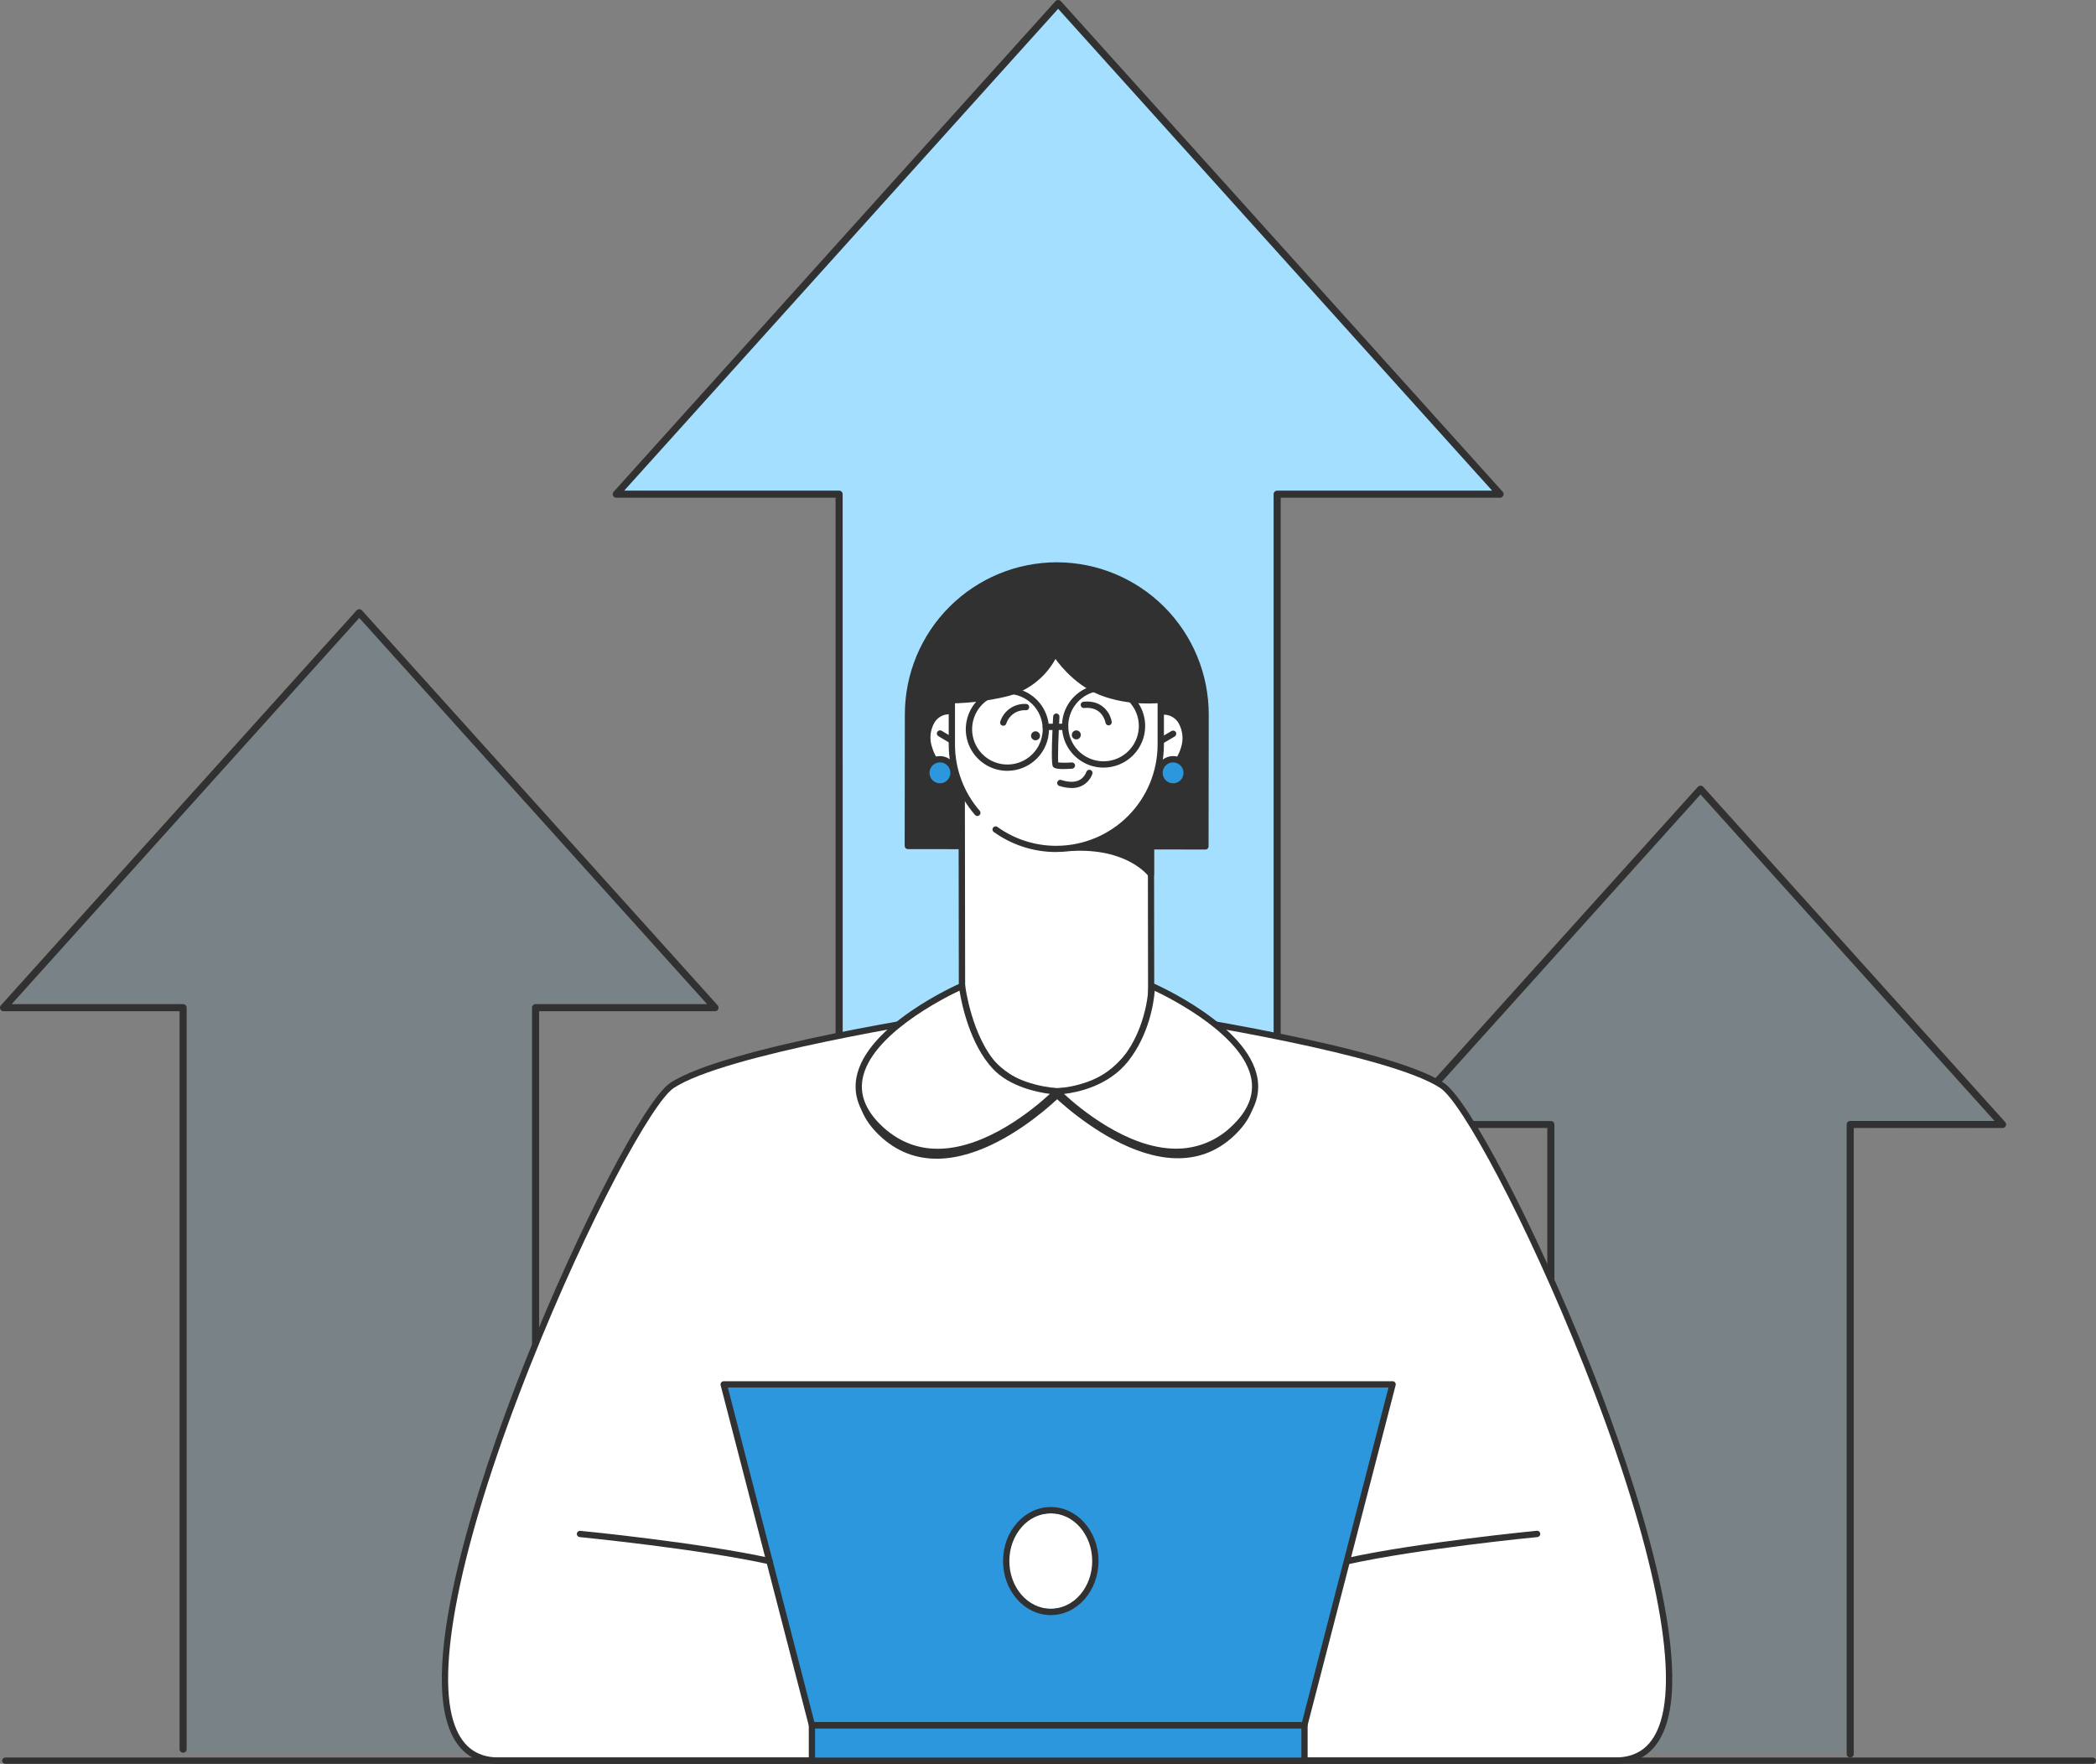 <?xml version="1.0" encoding="UTF-8"?>
<svg xmlns="http://www.w3.org/2000/svg" id="Layer_1" data-name="Layer 1" viewBox="0 0 788.36 663.43">
  <rect x="0" y="0" width="788.36" height="663.43" fill="#808080" stroke="none"/>
  <defs>
    <style>
      .cls-1 {
        opacity: .08;
      }

      .cls-1, .cls-2 {
        fill: #2c97dd;
      }

      .cls-3 {
        fill: #fff;
      }

      .cls-4 {
        fill: #a4dfff;
      }

      .cls-5 {
        fill: #313131;
      }
    </style>
  </defs>
  <path class="cls-1" d="m67.93,658.85c.31-93.73.63-187.45.94-281.18L.11,379.55l136.02-149.99,133.53,150.57-66.88.21-1.33,278.9c-44.51-.13-89.01-.26-133.52-.39Z"></path>
  <path class="cls-1" d="m582.85,658.8c.26-78.8.53-157.61.79-236.41l-57.81,1.58,114.36-126.11,112.26,126.59-56.23.18-1.12,234.49c-37.42-.11-74.84-.22-112.26-.33Z"></path>
  <g>
    <g>
      <path class="cls-4" d="m564.22,185.87h-83.85v346.52h-164.77V185.87h-83.84L398,1.32l166.23,184.55Z"></path>
      <path class="cls-5" d="m480.38,533.78h-164.77c-.35,0-.69-.14-.94-.39-.25-.25-.39-.59-.39-.94V187.21h-82.5c-.26,0-.51-.08-.72-.22-.22-.14-.39-.34-.49-.57-.1-.23-.14-.49-.1-.75.04-.25.15-.49.32-.68L397,.42c.13-.13.28-.24.46-.31.17-.07.36-.11.54-.11s.37.04.54.11c.17.07.32.18.46.31l166.22,184.56c.17.19.28.43.32.68.04.25,0,.51-.1.75-.1.23-.27.43-.49.57-.22.14-.47.22-.72.22h-82.52v345.18c0,.18-.02.36-.09.53s-.16.32-.29.45c-.12.13-.27.23-.44.31-.17.07-.35.1-.52.1Zm-163.41-2.67h162.07V185.87c0-.35.14-.69.39-.94.25-.25.59-.39.95-.39h80.85L398,3.31l-163.23,181.23h80.84c.35,0,.69.14.94.39.25.25.39.59.39.94l.03,345.24Z"></path>
      <path class="cls-5" d="m695.9,661.05c-.35,0-.69-.14-.94-.39-.25-.25-.39-.59-.39-.94v-236.78c0-.35.14-.69.39-.94.25-.25.59-.39.94-.39h54.3l-110.59-122.79-110.58,122.82h54.28c.36,0,.7.14.95.39.25.25.39.59.39.94v236.78c0,.35-.14.69-.39.94-.25.25-.59.39-.95.39s-.69-.14-.94-.39c-.25-.25-.39-.59-.39-.94v-235.48h-55.95c-.26,0-.51-.07-.73-.21-.21-.14-.39-.34-.49-.58-.1-.24-.14-.5-.1-.75.04-.26.15-.49.33-.69l113.59-126.11c.13-.13.28-.24.45-.31.17-.07.35-.11.54-.11s.37.04.54.11c.17.07.32.18.45.31l113.59,126.11c.18.19.29.43.33.69.04.26,0,.52-.1.75-.1.24-.28.44-.49.58-.22.14-.47.22-.73.21h-55.96v235.44c0,.35-.14.69-.39.94s-.59.39-.95.39Z"></path>
      <path class="cls-5" d="m201.44,659.24c-.35,0-.69-.14-.94-.39-.25-.25-.39-.59-.39-.95v-278.9c0-.35.14-.69.39-.94.25-.25.59-.39.94-.39h64.5l-130.8-145.25L4.39,377.67h64.48c.35,0,.69.14.94.39.25.25.39.59.39.94v278.9c0,.36-.14.7-.39.95-.25.25-.59.39-.94.39s-.69-.14-.94-.39c-.25-.25-.39-.59-.39-.95v-277.56H1.34c-.26,0-.51-.07-.73-.21-.22-.14-.39-.34-.49-.58-.11-.24-.14-.5-.1-.75.04-.26.16-.49.33-.69l133.8-148.55c.13-.13.28-.24.45-.31.17-.07.35-.11.54-.11s.37.04.54.11c.17.07.33.18.45.31l133.79,148.55c.17.19.29.43.33.69.04.26,0,.52-.1.75-.11.24-.28.44-.49.58-.22.14-.47.22-.73.21h-66.15v277.56c0,.36-.14.7-.39.95-.25.25-.59.39-.94.39Z"></path>
    </g>
    <g>
      <path class="cls-5" d="m397.57,212.65c14.84.02,29.07,5.94,39.55,16.44,10.48,10.51,16.35,24.75,16.34,39.59l-.07,49.6-111.92-.16.07-49.6c.02-14.84,5.94-29.07,16.44-39.55,10.51-10.48,24.75-16.35,39.59-16.33Z"></path>
      <path class="cls-5" d="m453.38,319.53l-111.92-.16c-.31,0-.62-.12-.84-.35-.22-.22-.35-.52-.35-.84l.07-49.61c.04-15.14,6.07-29.64,16.78-40.34,10.71-10.7,25.22-16.72,40.35-16.74h.09c15.16.04,29.68,6.09,40.38,16.82,10.7,10.73,16.7,25.27,16.7,40.43l-.07,49.6c0,.16-.03.31-.09.46-.06.14-.15.28-.26.39-.11.11-.24.2-.39.26-.15.06-.3.09-.46.09Zm-110.77-2.53l109.58.16.07-48.42c0-14.53-5.75-28.46-16-38.75-10.26-10.29-24.17-16.09-38.7-16.13h-.08c-14.51.02-28.43,5.79-38.7,16.04-10.27,10.26-16.06,24.16-16.09,38.68l-.08,48.42Z"></path>
      <path class="cls-3" d="m363.61,290.88c4.88-2.02,6.71-8.77,4.09-15.08-2.62-6.3-8.69-9.77-13.57-7.75-4.88,2.02-6.71,8.78-4.09,15.08,2.62,6.3,8.69,9.77,13.57,7.75Z"></path>
      <path class="cls-5" d="m360.7,292.63c-5.34,0-10.72-4.68-12.46-11.15-.55-1.81-.72-3.72-.5-5.6.22-1.88.82-3.69,1.77-5.33.65-1.07,1.51-1.99,2.54-2.7,1.03-.71,2.19-1.19,3.42-1.42,5.83-1.05,12.13,3.89,14.05,11.01.55,1.81.72,3.71.51,5.59-.22,1.88-.82,3.69-1.77,5.33-.79,1.3-1.9,2.38-3.23,3.13-1.33.75-2.83,1.14-4.35,1.13h.03Zm-10.17-11.77c1.6,5.97,6.69,10.13,11.33,9.29.91-.17,1.77-.52,2.52-1.05.76-.52,1.39-1.21,1.87-2,.77-1.36,1.25-2.87,1.41-4.43.16-1.56,0-3.13-.46-4.62-1.6-5.97-6.7-10.13-11.38-9.29-.91.17-1.76.52-2.52,1.05-.76.53-1.39,1.21-1.86,2-.77,1.36-1.25,2.87-1.42,4.43-.16,1.56,0,3.13.47,4.62h.04Z"></path>
      <path class="cls-5" d="m357.65,279.49c-.21,0-.42-.06-.61-.17l-4.14-2.45c-.25-.17-.43-.43-.5-.72-.07-.3-.02-.61.13-.87.16-.26.4-.45.7-.54.29-.08.61-.05.88.09l4.13,2.45c.23.13.4.33.5.57.1.24.12.51.05.76-.07.25-.22.47-.42.63-.21.16-.46.24-.72.24Z"></path>
      <path class="cls-3" d="m444.72,283.28c2.63-6.3.82-13.05-4.05-15.09-4.87-2.04-10.96,1.41-13.59,7.71-2.63,6.3-.82,13.05,4.05,15.09,4.87,2.04,10.95-1.41,13.59-7.71Z"></path>
      <path class="cls-5" d="m434.05,292.74c-.54,0-1.07-.05-1.6-.14-1.23-.23-2.39-.72-3.42-1.43-1.03-.71-1.89-1.63-2.54-2.7-.94-1.64-1.54-3.46-1.75-5.34-.21-1.88-.03-3.79.52-5.6,1.94-7.11,8.26-12.04,14.08-10.96,1.23.23,2.39.72,3.42,1.43,1.03.71,1.89,1.63,2.54,2.69.94,1.64,1.54,3.46,1.75,5.34.21,1.88.04,3.79-.52,5.6-1.76,6.47-7.13,11.12-12.47,11.12Zm3.63-23.94c-4.29,0-8.66,3.94-10.14,9.37-.47,1.49-.63,3.07-.47,4.62.16,1.56.65,3.06,1.42,4.43.47.79,1.1,1.48,1.86,2.01.76.53,1.62.89,2.52,1.06,4.64.85,9.74-3.3,11.38-9.26.47-1.49.63-3.07.46-4.62-.16-1.56-.64-3.06-1.41-4.43-.47-.79-1.1-1.48-1.86-2.01-.76-.53-1.62-.89-2.52-1.06-.41-.08-.83-.11-1.24-.11Z"></path>
      <path class="cls-3" d="m433.03,394.36l-33.74,35.71-37.43-35.59-.15-112.91,71.16-.12.15,112.92Z"></path>
      <path class="cls-5" d="m399.29,431.27c-.3,0-.6-.12-.82-.33l-37.43-35.59c-.12-.11-.21-.25-.27-.39-.06-.15-.1-.31-.1-.47l-.15-112.86c0-.31.12-.62.35-.84.22-.22.52-.35.84-.35l71.13-.11c.31,0,.61.12.83.34.11.11.2.24.26.38.06.14.09.3.09.45l.15,112.92c0,.3-.11.6-.32.82l-33.71,35.66c-.11.12-.24.21-.38.28-.14.07-.3.1-.46.1h-.03Zm-36.24-37.27l36.19,34.43,32.6-34.52-.15-111.25-68.79.11.15,111.22Z"></path>
      <path class="cls-5" d="m432.89,290.61l-.05,38.16s-7.99-11.13-30-9.87c-11.66.67,4.96-32.34,4.96-32.34l25.09,4.06Z"></path>
      <path class="cls-5" d="m432.84,329.95c-.19,0-.37-.05-.53-.13-.16-.09-.31-.21-.42-.36-.08-.1-7.95-10.58-28.96-9.38-.84.11-1.7-.01-2.47-.36-.77-.35-1.43-.91-1.9-1.61-4.37-6.64,6.9-29.51,8.19-32.09.11-.23.3-.41.52-.52.23-.11.48-.15.73-.11l25.09,4.05c.28.04.53.19.72.4.18.22.28.49.28.77l-.05,38.16c0,.25-.08.5-.23.7-.15.2-.36.35-.6.43-.12.04-.25.06-.38.06Zm-26.56-12.33c14.11,0,21.93,5.1,25.37,8.19l.05-34.14-23.23-3.79c-4.63,9.39-10.6,24.9-7.95,28.95.24.36.58.64.98.81.4.17.84.22,1.27.14,1.21-.12,2.38-.15,3.51-.15h0Z"></path>
      <path class="cls-3" d="m436.56,279.95c0,5.16-1,10.26-2.96,15.03-1.97,4.77-4.85,9.1-8.49,12.75-3.64,3.65-7.96,6.55-12.72,8.53-4.76,1.98-9.86,3.01-15.02,3.01h-.13c-10.39-.02-20.35-4.15-27.7-11.5-7.35-7.35-11.48-17.31-11.5-27.7v-15.57c-.01-5.16.99-10.27,2.95-15.03,1.96-4.77,4.84-9.1,8.48-12.76,3.64-3.65,7.96-6.55,12.72-8.53,4.76-1.98,9.87-3,15.02-3.01h.11c9.53.02,18.73,3.5,25.89,9.8,7.15,6.3,11.77,14.99,13,24.44.21,1.65.32,3.31.32,4.97l.03,15.57Z"></path>
      <path class="cls-5" d="m397.36,320.47h-.12c-8.47,0-16.72-2.67-23.58-7.63-.21-.2-.33-.47-.36-.75-.02-.29.05-.57.22-.8.17-.23.42-.39.69-.46.28-.06.57-.02.82.11,6.45,4.68,14.22,7.19,22.19,7.19h.13c10.11-.02,19.79-4.05,26.93-11.21,7.14-7.16,11.14-16.86,11.12-26.97v-15.57c0-2.18-.2-4.36-.58-6.52-.05-.31.02-.63.2-.89.18-.26.46-.43.77-.49.31-.05.63.02.89.2.26.18.43.46.49.77.4,2.29.6,4.6.61,6.92v15.57c0,10.73-4.25,21.03-11.83,28.62-7.58,7.6-17.87,11.87-28.6,11.89Z"></path>
      <path class="cls-5" d="m367.62,306.92c-.17,0-.34-.04-.49-.11-.16-.07-.29-.17-.41-.3-6.36-7.34-9.87-16.72-9.88-26.43v-15.57c0-2.4.2-4.8.62-7.16.06-.31.23-.59.49-.77.13-.09.27-.15.43-.19.15-.03.31-.04.46,0,.15.03.3.09.43.17s.25.19.33.32c.09.13.15.27.19.43.03.15.04.31,0,.46-.4,2.23-.6,4.48-.59,6.74v15.57c.01,9.14,3.32,17.97,9.3,24.88.21.24.31.55.29.86-.02.31-.17.6-.4.81-.22.19-.49.29-.78.29Z"></path>
      <path class="cls-5" d="m393.19,226.56c-.31.01-.62-.1-.85-.31-.23-.21-.37-.51-.38-.82-.01-.31.1-.62.31-.85s.51-.37.82-.38c.66-.06,1.33-.11,1.99-.15h.13c.72,0,1.36-.05,1.99-.05h.11c.7,0,1.39,0,2.09.06.31.02.61.16.82.39.21.23.32.54.3.86-.02.31-.16.61-.39.82-.23.21-.54.32-.86.3-.65,0-1.3-.06-1.95-.06h-2.16l-1.85.15-.11.05Z"></path>
      <path class="cls-5" d="m437.1,279.6c-.26,0-.52-.08-.72-.24-.21-.16-.36-.38-.43-.63-.07-.25-.05-.52.05-.76.1-.24.27-.44.5-.58l4.14-2.44c.13-.08.28-.13.44-.15s.31-.01.46.03c.15.04.29.11.42.2.12.09.23.21.31.35.08.13.13.28.15.44.02.15.01.31-.03.46-.04.15-.11.29-.2.42-.09.12-.21.23-.35.31l-4.14,2.44c-.18.1-.39.16-.6.16Z"></path>
      <path class="cls-5" d="m400.09,289.27c-3.23,0-3.74-.56-3.98-.83-.25-.27-.95-1.09,0-18.87,0-.16.03-.32.09-.47.06-.15.16-.29.27-.4.12-.11.26-.2.41-.26.15-.06.32-.08.48-.07.16,0,.32.05.47.12.14.07.27.18.38.3.1.13.18.27.23.43.05.16.06.32.04.48-.39,7.12-.64,15.02-.46,17.07,1.68.14,3.37.14,5.06,0,.16-.01.31,0,.46.05.15.05.29.13.4.23.12.1.22.23.29.36.07.14.11.29.12.45.01.16,0,.31-.06.46-.05.15-.13.29-.23.4s-.23.22-.37.28c-.14.07-.29.11-.45.12-1.27.1-2.3.14-3.15.14Z"></path>
      <path class="cls-5" d="m403.05,296.39c-1.48-.02-2.95-.26-4.36-.71-.17-.02-.34-.07-.49-.17-.15-.09-.28-.21-.37-.36s-.16-.31-.18-.49c-.02-.17-.01-.35.04-.52.05-.17.14-.32.26-.45.12-.13.26-.23.43-.3.16-.07.34-.09.51-.08.17.01.35.06.5.14,4.74,1.41,7.83.35,9.26-3.18.06-.14.14-.28.25-.39.11-.11.24-.2.38-.26s.3-.09.45-.09c.16,0,.31.03.45.09.29.12.52.34.65.63.12.29.13.61.01.91-.58,1.58-1.64,2.94-3.04,3.88-1.4.94-3.06,1.41-4.75,1.34Z"></path>
      <path class="cls-5" d="m416.98,272.83c-.28,0-.55-.1-.77-.28-.21-.18-.36-.44-.4-.71-.05-.28-1.16-6.24-8.03-5.55-.16.02-.31,0-.46-.04-.15-.04-.29-.12-.41-.22-.12-.1-.22-.22-.29-.36-.07-.14-.12-.29-.14-.44-.02-.16,0-.31.04-.46.04-.15.12-.29.22-.41.1-.12.22-.22.36-.29.14-.07.29-.12.44-.14,7.3-.74,10.14,4.6,10.6,7.53.05.3-.02.62-.2.87-.18.25-.45.43-.75.49l-.22.02Z"></path>
      <path class="cls-5" d="m377.34,272.98c-.13,0-.26-.02-.38-.07-.3-.1-.54-.31-.68-.59-.14-.28-.16-.61-.06-.9.66-2.05,1.98-3.81,3.76-5.02,1.78-1.2,3.91-1.77,6.06-1.62.31.03.59.18.79.42.2.24.29.55.27.86-.03.31-.18.6-.41.8-.24.2-.54.3-.85.28-1.61-.1-3.22.35-4.55,1.26-1.33.92-2.32,2.25-2.81,3.79-.08.23-.23.43-.43.57-.2.14-.44.22-.69.21Z"></path>
      <path class="cls-5" d="m436.54,264.38s-11.89,1.5-23.22-3.12c-10.04-4.09-16.32-13.42-16.32-13.42-1.96,3.57-4.65,6.69-7.9,9.14-3.25,2.45-6.98,4.19-10.96,5.09-6.6,1.54-13.35,2.37-20.14,2.49.82-24.92,7.87-42.82,39.27-42.82,24.65-.05,39.27,15.94,39.26,42.65Z"></path>
      <path class="cls-5" d="m378.92,289.93c-3.1,0-6.12-.91-8.7-2.63-2.57-1.72-4.58-4.16-5.77-7.02-1.19-2.86-1.5-6.01-.89-9.04.6-3.04,2.09-5.83,4.28-8.02,2.19-2.19,4.98-3.68,8.01-4.29,3.04-.6,6.18-.3,9.04.89,2.86,1.18,5.3,3.19,7.02,5.76,1.72,2.57,2.64,5.6,2.64,8.69,0,4.15-1.65,8.12-4.59,11.06-2.93,2.93-6.91,4.59-11.05,4.59Zm0-28.93c-2.63,0-5.19.78-7.38,2.24-2.18,1.46-3.89,3.53-4.89,5.96-1.01,2.43-1.27,5.1-.76,7.67.51,2.58,1.78,4.94,3.63,6.8,1.86,1.86,4.22,3.12,6.8,3.63,2.58.51,5.25.25,7.67-.76,2.43-1.01,4.5-2.71,5.96-4.89,1.46-2.18,2.24-4.75,2.24-7.38,0-3.52-1.4-6.9-3.89-9.39-2.49-2.49-5.87-3.89-9.39-3.89Z"></path>
      <path class="cls-5" d="m415.08,288.72c-3.1,0-6.12-.92-8.69-2.64-2.57-1.72-4.58-4.16-5.76-7.02-1.18-2.86-1.49-6.01-.89-9.04.6-3.04,2.09-5.82,4.28-8.01,2.19-2.19,4.98-3.68,8.01-4.28,3.04-.6,6.18-.29,9.04.89,2.86,1.18,5.3,3.19,7.02,5.76,1.72,2.57,2.64,5.6,2.64,8.69,0,4.15-1.66,8.13-4.59,11.06-2.93,2.93-6.91,4.58-11.06,4.59Zm0-28.93c-2.63,0-5.19.78-7.38,2.24-2.18,1.46-3.89,3.53-4.89,5.96-1.01,2.43-1.27,5.1-.76,7.67.51,2.58,1.78,4.94,3.63,6.8,1.86,1.86,4.22,3.12,6.8,3.63,2.58.51,5.25.25,7.67-.76,2.43-1.01,4.5-2.71,5.96-4.89,1.46-2.18,2.24-4.75,2.24-7.38,0-3.52-1.41-6.89-3.9-9.37-2.49-2.48-5.86-3.88-9.38-3.88v-.03Z"></path>
      <path class="cls-5" d="m404.83,278.1c.93,0,1.69-.76,1.69-1.69s-.76-1.69-1.69-1.69-1.69.76-1.69,1.69.76,1.69,1.69,1.69Z"></path>
      <path class="cls-5" d="m389.49,278.44c.93,0,1.69-.76,1.69-1.69s-.76-1.69-1.69-1.69-1.69.76-1.69,1.69.76,1.69,1.69,1.69Z"></path>
      <path class="cls-5" d="m400.62,274.58h-7.25c-.31,0-.62-.12-.84-.35-.22-.22-.35-.52-.35-.84s.13-.62.35-.84c.22-.22.52-.35.84-.35h7.25c.31,0,.62.12.84.35.22.22.35.52.35.84s-.12.62-.35.84c-.22.22-.52.35-.84.35Z"></path>
      <path class="cls-3" d="m433.03,381.42s88.7,13.15,109.38,26.88c20.69,13.73,129.88,253.94,65.09,253.94H187.65c-64.79,0,44.41-240.22,65.09-253.94,20.69-13.72,108.98-26.88,108.98-26.88,0,0,9.04,29.05,35.86,29.05s35.45-29.05,35.45-29.05Z"></path>
      <path class="cls-5" d="m607.5,663.43H187.65c-9.8,0-16.33-5.2-19.42-15.45-9.64-31.94,17.22-105.52,29.21-135.68,20.14-50.61,45.16-98.64,54.65-104.98,20.67-13.72,105.85-26.56,109.46-27.07.28-.04.57.02.8.17.24.15.42.38.5.65.09.27,9.1,28.22,34.72,28.22s34.24-27.92,34.31-28.21c.09-.27.26-.51.51-.66.24-.15.53-.22.81-.18,3.63.54,89.15,13.34,109.86,27.07,9.48,6.3,34.51,54.37,54.65,104.98,11.99,30.16,38.89,103.74,29.21,135.68-3.09,10.25-9.63,15.45-19.43,15.45Zm-246.59-280.74c-9.66,1.48-88.45,13.89-107.53,26.56-7.99,5.3-32.03,49.32-53.75,103.89-25.16,63.24-35.78,112.13-29.15,134.12,2.85,9.26,8.4,13.77,17.16,13.77h419.87c8.76,0,14.36-4.51,17.16-13.77,6.64-21.98-3.99-70.88-29.15-134.12-21.72-54.63-45.76-98.59-53.75-103.89-19.07-12.66-98.18-25.06-107.92-26.56-1.9,5.17-11.73,28.92-36.26,28.92s-34.74-23.74-36.65-28.87l-.02-.05Z"></path>
      <path class="cls-2" d="m441.24,295.79c2.82,0,5.11-2.29,5.11-5.11s-2.29-5.11-5.11-5.11-5.11,2.29-5.11,5.11,2.29,5.11,5.11,5.11Z"></path>
      <path class="cls-2" d="m353.54,295.79c2.82,0,5.11-2.29,5.11-5.11s-2.29-5.11-5.11-5.11-5.11,2.29-5.11,5.11,2.29,5.11,5.11,5.11Z"></path>
      <path class="cls-5" d="m441.24,296.97c-1.25,0-2.47-.37-3.5-1.06-1.04-.69-1.85-1.67-2.32-2.83-.48-1.15-.6-2.42-.36-3.64.24-1.22.84-2.35,1.72-3.23s2-1.48,3.23-1.72c1.22-.24,2.49-.12,3.64.36,1.15.48,2.13,1.29,2.83,2.32.69,1.04,1.06,2.26,1.06,3.5,0,1.67-.67,3.27-1.84,4.44-1.18,1.18-2.78,1.84-4.44,1.84Zm0-10.21c-.78,0-1.54.23-2.18.66-.65.43-1.15,1.04-1.45,1.76-.3.72-.38,1.51-.23,2.27.15.76.52,1.46,1.07,2.01.55.55,1.25.92,2.01,1.08.76.15,1.55.07,2.27-.22.72-.3,1.33-.8,1.76-1.45.43-.65.66-1.41.66-2.18,0-1.04-.42-2.03-1.15-2.77-.73-.74-1.73-1.15-2.77-1.16Z"></path>
      <path class="cls-5" d="m353.54,296.97c-1.25,0-2.46-.37-3.5-1.06-1.04-.69-1.84-1.68-2.32-2.83-.48-1.15-.6-2.42-.36-3.64.24-1.22.84-2.34,1.73-3.22.88-.88,2-1.48,3.23-1.72,1.22-.24,2.49-.12,3.64.36,1.15.48,2.13,1.29,2.82,2.32.69,1.04,1.06,2.26,1.06,3.5,0,.83-.16,1.65-.48,2.41-.32.76-.78,1.46-1.37,2.04-.58.58-1.28,1.05-2.04,1.36-.76.32-1.58.48-2.41.48Zm0-10.21c-.78,0-1.54.23-2.18.66-.65.43-1.15,1.04-1.45,1.76-.3.72-.37,1.51-.22,2.27.15.76.53,1.46,1.07,2.01.55.55,1.25.92,2.01,1.07.76.15,1.55.07,2.27-.22.72-.3,1.33-.8,1.76-1.45.43-.65.66-1.4.66-2.18,0-1.04-.41-2.04-1.15-2.78-.74-.74-1.73-1.15-2.78-1.15Z"></path>
      <path class="cls-5" d="m787.17,663.43H1.99c-.31,0-.62-.12-.84-.35-.22-.22-.35-.52-.35-.84s.12-.62.35-.84c.22-.22.52-.35.84-.35h785.19c.31,0,.62.13.84.35.22.22.35.52.35.84s-.12.62-.35.84c-.22.22-.52.35-.84.35Z"></path>
      <path class="cls-2" d="m490.64,648.89h-185.25v13.35h185.25v-13.35Z"></path>
      <path class="cls-2" d="m523.79,520.7h-251.56l33.16,128.19h185.25l33.15-128.19Z"></path>
      <ellipse class="cls-3" cx="395.23" cy="587.15" rx="16.18" ry="17.95"></ellipse>
      <path class="cls-5" d="m490.63,663.43h-185.24c-.16,0-.31-.03-.45-.09-.14-.06-.27-.15-.38-.26-.11-.11-.2-.24-.26-.38-.06-.14-.09-.3-.09-.45v-13.35c0-.32.13-.62.35-.84.22-.22.52-.34.84-.34h185.24c.31,0,.61.12.84.34.22.22.35.52.35.84v13.35c0,.16-.03.31-.09.45-.06.15-.15.27-.26.38s-.24.2-.38.26c-.15.06-.3.09-.45.09Zm-184.06-2.37h182.91v-10.98h-182.91v10.98Z"></path>
      <path class="cls-5" d="m490.63,650.07h-185.24c-.26,0-.52-.09-.73-.25-.21-.16-.36-.39-.42-.64l-33.2-128.18c-.04-.18-.05-.36,0-.54.04-.18.12-.34.23-.48.11-.15.25-.27.42-.35.16-.08.35-.12.53-.12h251.58c.18,0,.36.04.52.12.16.08.3.2.41.34.11.14.19.31.22.48.04.18.03.36-.01.54l-33.19,128.18c-.07.25-.21.47-.41.63-.2.16-.45.25-.7.26Zm-184.32-2.37h183.41l32.53-125.82h-248.49l32.55,125.82Z"></path>
      <path class="cls-5" d="m395.23,607.48c-9.91,0-17.96-9.13-17.96-20.33s8.05-20.32,17.96-20.32,17.95,9.11,17.95,20.32-8.05,20.33-17.95,20.33Zm0-38.28c-8.6,0-15.59,8.05-15.59,17.95s6.99,17.96,15.59,17.96,15.58-8.05,15.58-17.96-6.99-17.95-15.58-17.95Z"></path>
      <path class="cls-3" d="m361.84,370.86s-59.2,25.84-31.44,53c27.76,27.16,67.18-13.39,67.18-13.39,0,0-15.17-.75-23.23-9.29-10.06-10.7-12.51-30.32-12.51-30.32Z"></path>
      <path class="cls-3" d="m433.21,370.86s59.21,25.84,31.44,53c-27.77,27.16-67.17-13.39-67.17-13.39,0,0,16.55-.28,25.84-12.02,9.66-12.21,9.89-27.59,9.89-27.59Z"></path>
      <path class="cls-5" d="m361.84,373.7s-59.2,25.84-31.44,53c27.76,27.16,68.98-14.95,68.98-14.95,0,0-16.98.82-25.03-7.72-10.06-10.71-12.51-30.33-12.51-30.33Z"></path>
      <path class="cls-5" d="m433.21,373.7s59.21,25.84,31.44,53c-27.77,27.16-70.08-16.12-70.08-16.12,0,0,19.45,2.43,28.74-9.29,9.66-12.2,9.9-27.58,9.9-27.58Z"></path>
      <path class="cls-3" d="m361.84,370.86s-59.2,25.84-31.44,53c27.76,27.16,67.18-13.39,67.18-13.39,0,0-15.17-.75-23.23-9.29-10.06-10.7-12.51-30.32-12.51-30.32Z"></path>
      <path class="cls-3" d="m433.21,370.86s59.21,25.84,31.44,53c-27.77,27.16-67.17-13.39-67.17-13.39,0,0,16.55-.28,25.84-12.02,9.66-12.21,9.89-27.59,9.89-27.59Z"></path>
      <path class="cls-5" d="m352.69,434.42c-8.76,0-16.54-3.26-23.12-9.71-6.19-6.06-8.7-12.58-7.45-19.39,3.63-19.79,37.8-34.91,39.26-35.55.17-.07.35-.11.54-.1.18.01.36.06.52.16.16.09.3.22.4.37.1.15.17.33.19.51,0,.2,2.49,19.38,12.2,29.67,7.63,8.09,22.28,8.91,22.42,8.91.23.01.45.09.63.23.19.13.33.32.41.53.08.21.1.44.06.66-.04.22-.15.43-.31.59-.95.95-22.45,22.83-45.3,23.11h-.45Zm8.21-61.82c-6.52,3.09-33.45,16.78-36.46,33.2-1.1,5.98,1.19,11.78,6.78,17.26,6.23,6.09,13.58,9.13,21.87,9.02,18.17-.22,36.14-15.39,41.8-20.64-4.81-.63-15.09-2.7-21.41-9.4-8.67-9.22-11.78-24.47-12.59-29.44Z"></path>
      <path class="cls-5" d="m442.36,434.42h-.45c-22.85-.28-44.39-22.17-45.3-23.11-.16-.17-.27-.37-.31-.6-.04-.23-.02-.46.07-.67.09-.21.24-.4.43-.53.19-.13.42-.2.65-.21.15,0,16.12-.43,24.92-11.56,9.29-11.73,9.65-26.73,9.65-26.88,0-.2.05-.39.15-.56.09-.17.23-.32.39-.42.16-.11.35-.17.55-.19.19-.02.39.02.57.1,1.45.64,35.61,15.75,39.25,35.55,1.24,6.81-1.26,13.33-7.45,19.39-6.59,6.43-14.37,9.7-23.12,9.7Zm-42.16-22.97c5.69,5.28,23.64,20.37,41.73,20.59,4.08.07,8.13-.69,11.9-2.24,3.77-1.55,7.19-3.86,10.04-6.78,5.6-5.48,7.87-11.29,6.78-17.26-2.99-16.27-29.55-29.87-36.32-33.09-.37,4.49-2.09,16.47-10.05,26.56-7.39,9.24-18.87,11.62-24.08,12.23Z"></path>
      <path class="cls-5" d="m289.42,588.34h-.26c-26.2-5.77-70.73-10.16-71.13-10.2-.31-.03-.6-.18-.8-.42-.2-.24-.3-.56-.27-.87.03-.31.18-.6.43-.8.24-.2.56-.3.87-.26.46,0,45.12,4.44,71.45,10.24.28.07.53.23.7.47.17.23.25.52.22.82-.03.29-.17.56-.38.75-.22.19-.5.3-.79.31l-.04-.03Z"></path>
      <path class="cls-5" d="m506.83,588.34c-.29,0-.57-.11-.79-.3-.22-.19-.36-.46-.39-.75-.03-.29.04-.58.22-.82.17-.24.42-.41.71-.47,26.33-5.81,71-10.21,71.45-10.24.15-.02.31,0,.46.04s.29.12.41.22c.12.1.22.22.29.36.07.14.11.29.13.45.02.15,0,.31-.04.46-.04.15-.12.29-.22.41-.1.12-.22.22-.36.3-.14.07-.29.12-.45.14-.45,0-44.98,4.42-71.13,10.2l-.29.03Z"></path>
    </g>
  </g>
</svg>
